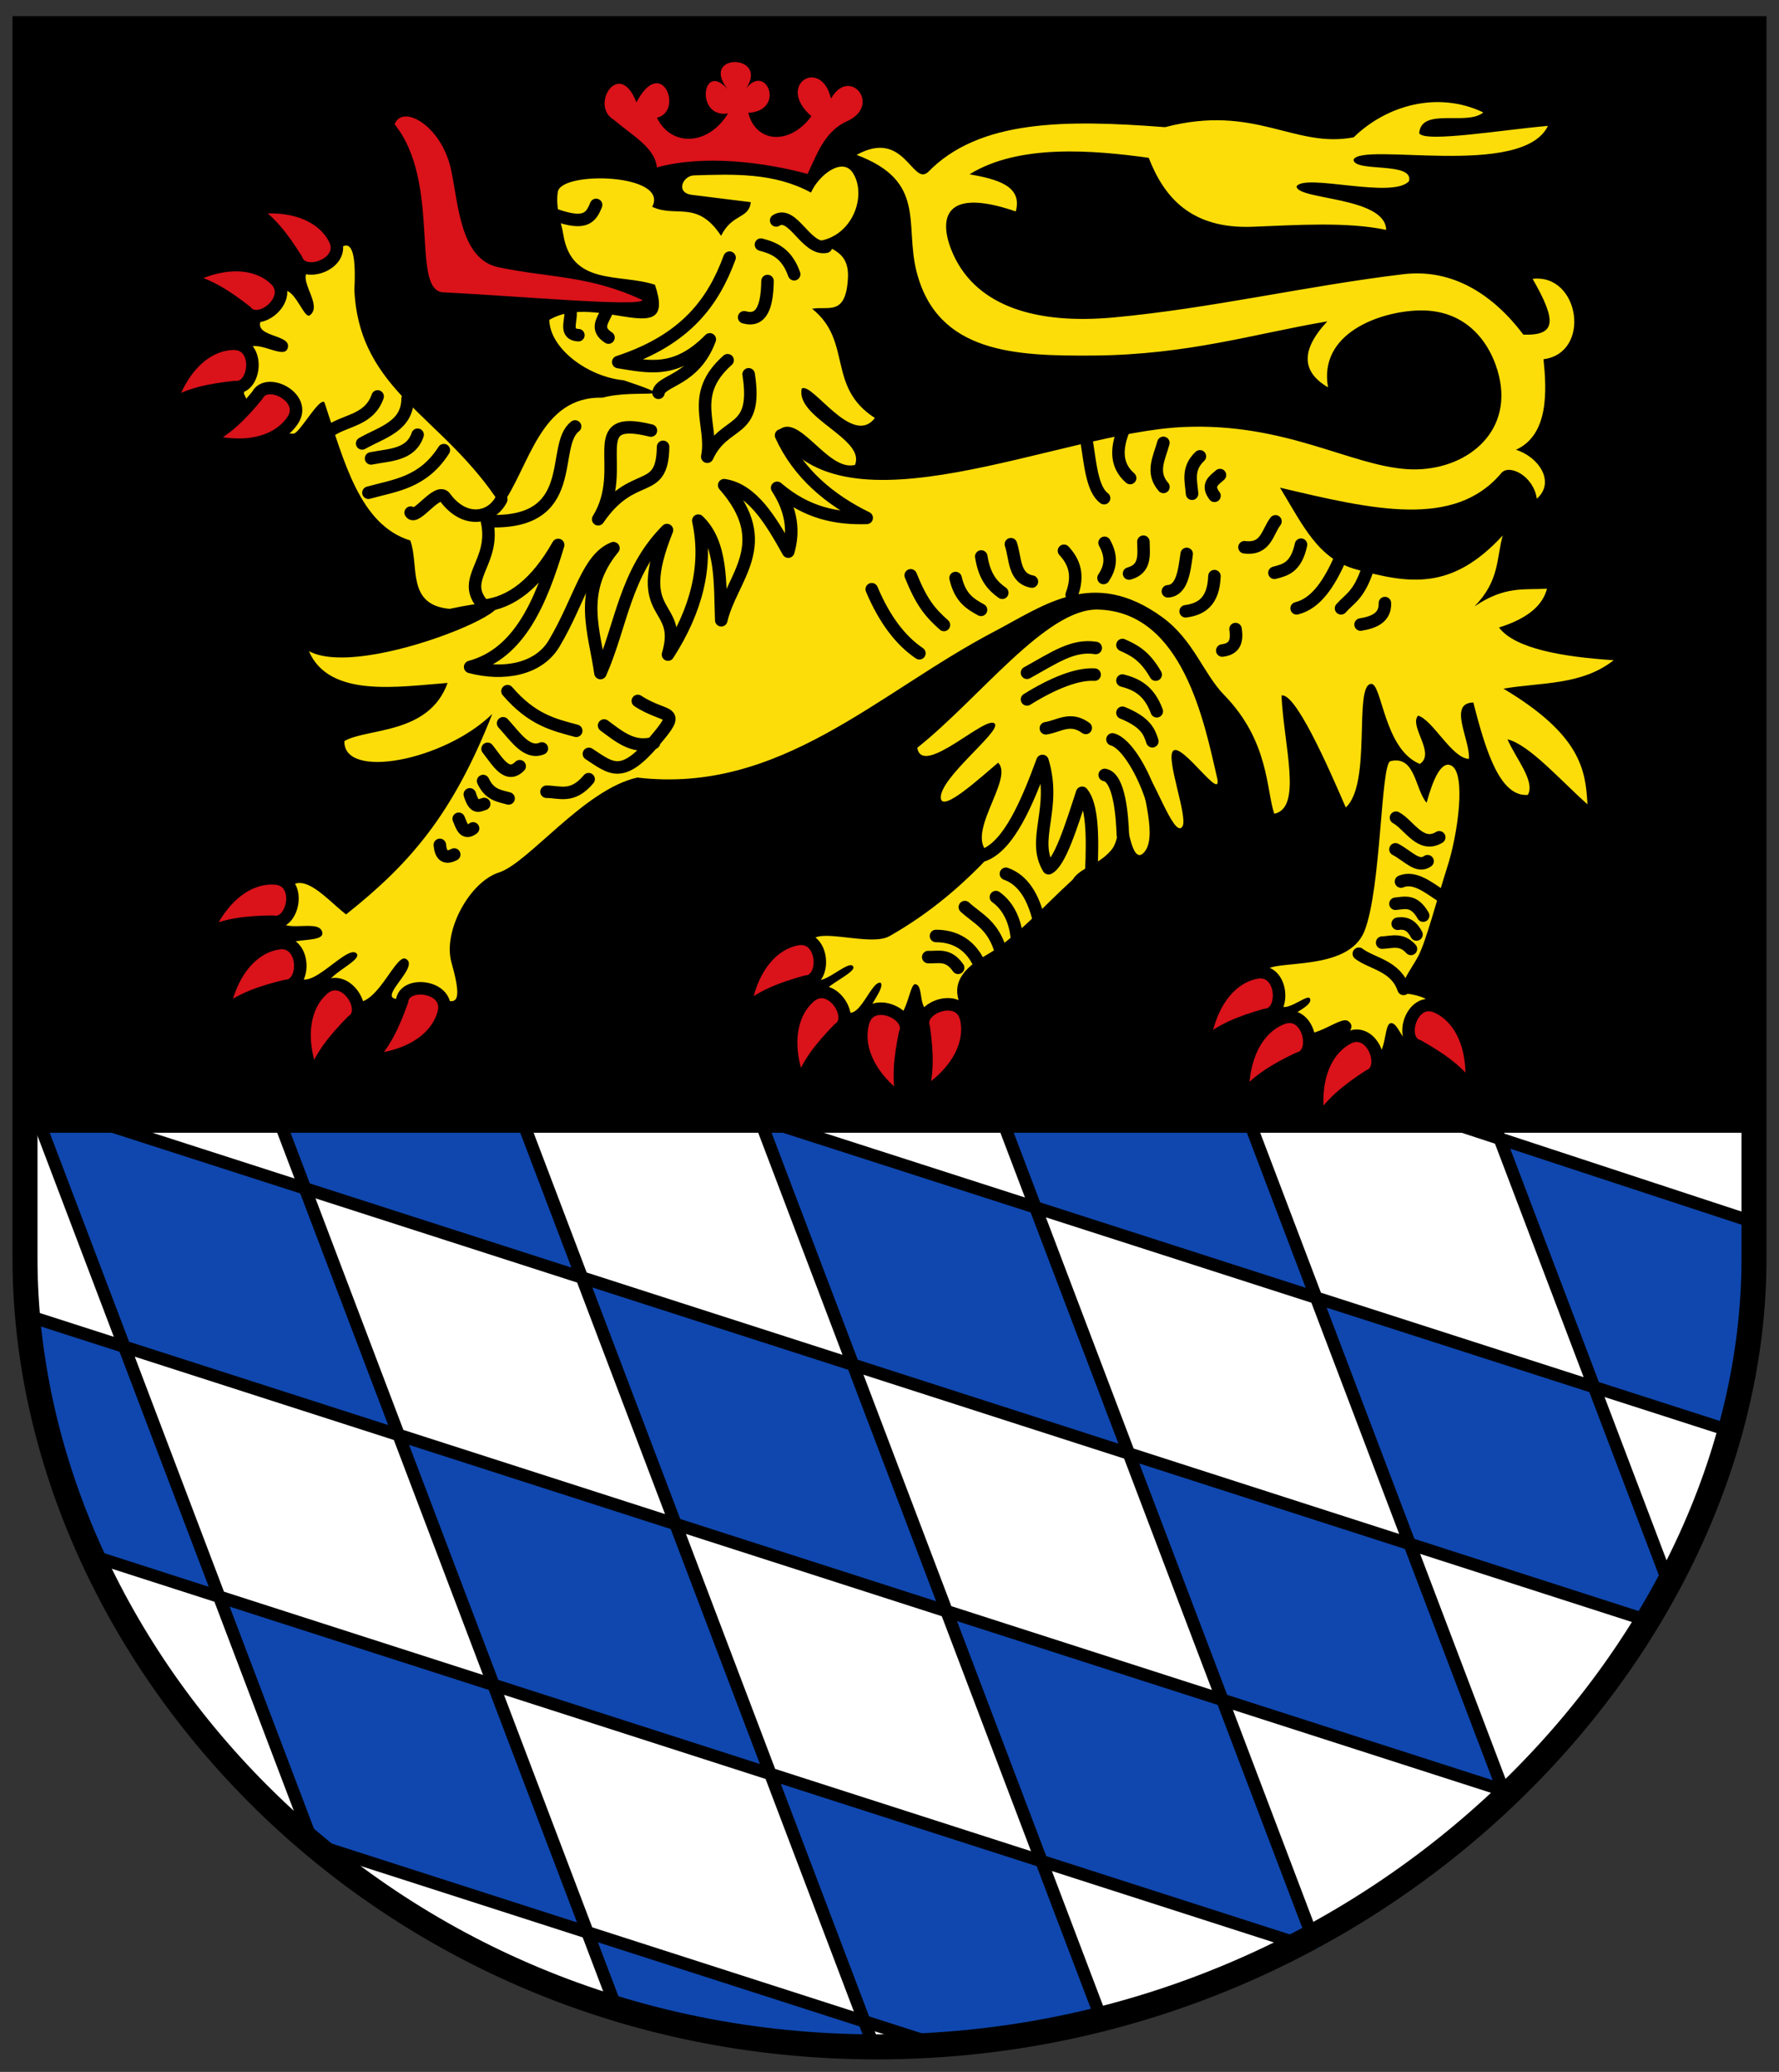<!-- Created with Inkscape (http://www.inkscape.org/) -->
<svg xmlns:rdf="http://www.w3.org/1999/02/22-rdf-syntax-ns#" xmlns="http://www.w3.org/2000/svg" height="497" width="427" version="1.1" xmlns:cc="http://creativecommons.org/ns#" xmlns:xlink="http://www.w3.org/1999/xlink" xmlns:dc="http://purl.org/dc/elements/1.1/">
 <rect width="100%" height="100%" fill="#333333" stroke="none"/>
 <defs></defs>

 <g transform="translate(0,25)">
  <g transform="translate(0,0.01)">
   <path d="M5.274,267.19,421.94,267.95c11.1,125.16-87.54,220.38-207.2,222.93-119.67,2.55-215.89-85.42-209.47-223.69z" transform="translate(0,-25)" fill="#FFF"/>
   <path id="path9003-1-1" d="M6.82,238.84,73.471,260.23,96.276,320.06,29.626,298.67z" fill="#0f47af"/>
   <use xlink:href="#path9003-1-1" transform="translate(44.453,118.836)" height="497" width="427" y="0" x="0"/>
   <use xlink:href="#path9003-1-1" transform="translate(43.074,-38.296)" height="497" width="427" y="0" x="0"/>
   <use xlink:href="#path9003-1-1" transform="translate(174.646,3.165)" height="497" width="427" y="0" x="0"/>
   <use xlink:href="#path9003-1-1" transform="translate(218.896,-34.414)" height="497" width="427" y="0" x="0"/>
   <use xlink:href="#path9003-1-1" transform="translate(131.625,41.836)" height="497" width="427" y="0" x="0"/>
   <use xlink:href="#path9003-1-1" transform="translate(88.573,80.507)" height="497" width="427" y="0" x="0"/>
   <use xlink:href="#path9003-1-1" transform="translate(263.402,84.043)" height="497" width="427" y="0" x="0"/>
   <use xlink:href="#path9003-1-1" transform="translate(220.337,122.339)" height="497" width="427" y="0" x="0"/>
   <path d="M5.884,290.49,29.814,298.17,52.619,358,19.685,347.43c-7.399-21.21-11.168-39.85-13.801-56.94z" fill="#0f47af"/>
   <path d="m183.76,399.48,66.651,21.393,14.332,37.602c-9.852,2.045-25.732,7.228-38.461,7.165l-19.716-6.329z" fill="#0f47af"/>
   <path d="m358.38,247.36,62.444,20.043c1.942,23.19-2.343,36.455-5.482,50.753l-34.156-10.963z" fill="#0f47af"/>
   <path d="m139.65,438.45,66.959,20.409,3.273,8.22c-35.241-2.781-44.638-3.693-62.965-10.378z" fill="#0f47af"/>
   <path d="m316.56,286.35,66.651,21.393,17.127,47.004c-2.036,2.516-2.451,7.014-4.415,9.589l-56.557-18.154z" fill="#0f47af"/>
   <path stroke-linejoin="miter" d="m299.45,242.96,62.126,163.52m-287.72,10.46,148.35,47.68m-200.38-116.51,289.35,92.99m37.212-196.77,72.667,23.866m-241.68-25.8,236.6,76.05m-405.29-78.49,382.86,123.14m-386.5-125.03,68.268,179.69m-8.744-175.17,81.309,214.03m210.28-213.27,41.98,110.48m-160.27-111.99,74.7,196.63m-131.97-194.37,81.52,214.56m-138.2-213.41,83.85,220.72m-201.21-174.76,353.86,113.73" stroke="#000" stroke-linecap="butt" stroke-miterlimit="4" stroke-dasharray="none" stroke-width="3" fill="none"/>
   <rect transform="translate(0,-25)" height="265.22" width="415.16" y="6.496" x="6.028" fill="#000"/>
   <g transform="translate(414.182,-2.686)">
    <path d="m-130.13,105.11c24.4-1.09,39.993,9.214,53.671,10.107,12.782,0.835,24.73-7.538,22.337-21.051-1.243-7.022-6.562-17.378-19.544-17.018-9.34,0.259-24.087,5.45-21.759,18.441-6.133-3.587-6.822-8.686-0.175-15.823-17.373,2.933-33.365,8.014-56.114,8.197-18.797,0.151-37.459-0.568-42.46-20.077-2.941-11.47,2.492-21.722-14.407-28.053,11.472-6.361,13.337,7.406,17.109,4.163,12.288-12.691,33.06-12.646,56.928-10.815,21.618-5.657,30.984,5.175,45.277,2.435,7.78-7.594,20.057-11.229,31.113-5.974-3.848,3.316-14.924-1.331-15.381,5,1.331,2.307,19.978-0.823,30.9-1.773-6.149,12.749-45.038,3.705-46.677,8.159,0.348,3.056,14.486,0.337,13.334,5.091-3.885,4.388-24.854-1.905-26.988,1.24-0.033,3.323,21.292,2.407,21.5,10.457-9.506-1.976-21.191-1.166-32.041-0.746-14.915,0.578-21.326-7.215-24.956-16.538-13.338-1.84-31.167-3.379-42.993,3.95,6.723,1.204,12.741,2.818,11.081,8.912-18.628-6.402-18.284,3.111-14.978,10.366,5.748,12.61,20.275,16.742,38.427,15.069,23.478-2.164,46.224-7.578,69.539-10.373,12.047-1.445,21.752,5.09,28.852,14.491,7.852,0.251,8.085-3.174,2.215-13.38,11.302-1.328,14.172,17.766,2.618,19.278,0.767,7.527,1.303,18.136-6.614,21.721,5.384,1.67,9.561,7.68,5.008,11.743-0.796-5.508-6.64-8.403-8.514-6.169-11.259,13.419-30.939,8.766-53.125,3.513,5.699,9.447,9.266,17.181,18.349,19.628,12.653,3.409,22.839,5.153,35.101-8.159-1.544,5.573-0.708,10.806-6.781,17.025,7.342-5.006,12.076-3.927,17.413-4.254-0.985,3.737-4.159,6.988-11.523,9.308,3.83,5.066,15.182,7.038,27.528,7.847-7.733,6.081-17.435,5.27-26.463,6.819,18.54,11.068,19.725,19.465,20.169,27.749-6.584-5.851-13.897-14.254-19.194-15.602,1.931,4.549,6.731,10.054,4.879,13.342-6.558,0.527-10.02-10.091-13.075-22.17-6.189,0.133-0.712,9.015-1.066,13.524-4.068-0.096-8.669-9.377-12.204-10.37-2.241,2.537,4.324,9.075,0.415,11.588-8.682-3.557-9.059-19.594-11.743-19.202-4.153,0.52,0.254,23.985-6.028,29.644-4.516-10.519-12.158-27.606-15.427-26.858,0.571,12.116,5.075,26.974-1.728,28.365-1.938-5.563-1.187-17.358-12.005-28.457-5.086-5.219-7.356-13.246-14.937-18.736-16.554-11.989-28.325-2.763-40.291,3.493-27.851,14.562-51.338,39.076-85.652,35.017-12.746,2.824-26.151,20.527-33.212,22.771-7.006,2.226-13.519,14.063-11.401,21.576,4.117,14.603-1.67,7.658-6.839,7.56-16.694,4.85,0.367-6.29-4.181-8.443-2.808-1.329-8.377,16.16-15.12,8.529-10.624-2.334,5.754-7.765,3.295-9.868-2.589-2.215-13.151,12.15-14.7,3.562-9.222-9.431,7.438-4.796,6.538-8.6-0.923-3.901-12.406,2.006-10.077-5.746,2.864-12.407,10.523-2.551,15.785,1.491,15.175-12.031,25.531-23.787,35.093-48.084-11.477,11.204-35.741,15.861-35.496,6.507,5.329-3.164,20.297-1.462,24.773-13.95-11.581,0.852-28.4,3.738-33.289-7.626,14.526,7.848,68.545-17.636,33.784-10.145-10.473-0.96-7.241-10.353-9.445-16.401-12.224-3.756-15.907-19.158-20.618-33.16-1.268-1.206-6.019,7.564-7.418,7.535-5.693-0.119-8.626-2.344-11.86-9.529l-0.428-8.377c0.961-7.132,9.636,0.67,10.847-2.475,1.63-4.231-12.047-2.056-4.117-9.711,4.337-11.033,7.645,3.074,9.483,1.698,4.054-3.035-6.755-11.695,3.684-11.622,4.998-7.804,7.682-7.216,7.002,5.564,1.208,24.695,21.504,30.133,35.276,51.79,6.814-9.279,9.13-26.368,24.331-25.976,8.252-2.227,20.387,1.002,5.054-4.163-8.703-0.841-17.782-7.699-17.862-14.499,11.449-6.766,30.867,7.908,25.351-8.417-8.414-2.778-20.068,0.4-22.013-12.138-0.385-2.482-1.925-6.347-1.299-10.154,0.836-5.083,26.821-4.365,22.65,3.592,5.777,2.72,10.754-1.766,16.53,6.956,2.734-5.46,6.635-3.948,7.139-8.067l-13.92-1.728c-4.332-0.411-2.427-4.611,0.266-4.696,9.626-0.302,19.241-0.681,28.099,4.125,1.776-4.092,7.52-8.688,10.061-4.704,3.428,5.372-0.045,15.306-8.471,16.355,2.987,2.015,7.624,2.329,7.276,8.859-0.494,9.256-4.748,6.643-8.6,7.36,9.775,7.774,3.421,18.724,15.069,26.196-5.409,7.136-15.08-8.773-17.558-7.048-1.544,7.043,15.426,12.011,12.771,18.312-6.795,1.71-13.732-13.484-18.707-7.938,15.618,25.957,67.421,0.189,97.554-1.157z" transform="translate(0,-25)" fill="#fcdd09"/>
    <path d="m-217.75,232.72c-7.309-10.47,11.463-2.306,17.028-5.462,10.184-5.777,17.855-12.609,24.413-19.59-7.186-4.11,5.726-18.062,1.695-22.039-4.074,3.406-13.486,12.103-13.751,8.476-0.349-4.774,14.306-15.813,12.984-17.771-1.77-2.622-17.435,13.042-18.635,5.716,14.88-11.804,30.957-33.445,43.324-33.152,20.442,0.484,25.577,27.174,28.632,40.31,1.484,6.38-8.454-8.567-10.548-6.404-1.816,1.875,3.585,15.75,2.26,18.083-2.055,3.621-7.819-14.695-9.418-12.809-1.467,1.731,3.723,14.555,0.377,18.837-3.892,4.981-4.476-12.924-6.216-12.997-1.379-0.058,1.475,8.832-1.929,12.775-3.152,3.652-7.359,4.035-9.185,7.003-6.907,6.277-13.941,14.253-20.72,18.083-15.304,8.646,1.2,15.524-11.115,13.464-6.259,1.748-3.331-6.277-6.027-6.498-1.773,0.436-2.013,13.035-8.856,6.968-5.42,1.394,1.881-5.435,0.669-7.266-2.616-0.908-6.187,13.044-10.084,4.257-11.114-0.656,4.798-6.312,3.444-8.195-1.213-2.323-11.913,9.636-8.342-1.788z" transform="translate(0,-25)" fill="#fcdd09"/>
    <path d="m-319.47,32.49c1.827-4.909,11.261,0.208,13.562,10.925,1.762,8.208,2.201,21.425,11.302,23.357,12.064,2.562,21.947,1.918,34.659,7.911-0.989,1.623-30.309-1.014-47.845-1.884-7.929-0.393-0.394-26.3-11.679-40.31z" transform="translate(0,-25)" fill="#da121a"/>
    <path d="m-107.56,240.07c-12.561-10.396,15.845-1.179,20.909-14.127,4.034-10.316,3.862-40.138,6.216-40.687,6.024-1.404,5.829,6.663,8.665,9.983,1.563-5.668,3.529-10.13,5.933-8.922,3.573,1.796,1.646,16.371-1.035,24.557-2.283,7.122-4.946,17.346-6.849,21.075-1.448,2.837-6.07,8.718-2.946,9.064,5.05,0.559,9.819,3.245,2.027,5.325-1.972,11.578-3.336,1.44-5.718,1.766-2.286,0.312-0.165,13.066-8.503,6.438-9.972-0.084,2.151-4.232-1.745-6.936-2.051-1.423-9.245,5.864-13.298,1.899-6.147-2.035,5.082-4.697,4.17-7.234-0.673-1.872-8.881,6.81-7.824-2.2z" transform="translate(0,-25)" fill="#fcdd09"/>
    <path stroke-linejoin="round" d="m-167.68,139.06c6.566-3.621,11-6.823,16.5-5.949m-16.5,12.342c6.308-3.917,12.1-6.211,16.234-5.949m-11.705,12.875c3.103-0.472,5.83-2.825,9.574-0.088m8.806-19.891c2.659,1.191,5.317,2.441,7.976,7.104m-7.976,1.42c3.278,0.865,6.367,2.298,8.242,7.371m-8.242,0.355c5.595,2.279,6.447,4.559,7.177,6.838m-11.439,8.08c3.615,0.613,4.217,10.266,4.357,14.354m-2.492-22.878c3.355,0.92,7.439,7.914,9.496,14.504m-53.717,37.708c2.392,0.124,4.785-0.873,7.177,2.576m-5.312-7.637c4.281,0.007,8.609,1.859,10.906,7.904m-3.98-14.83c3.184,2.925,6.907,4.228,8.775,11.1m-1.316-13.498c3.199,2.272,4.757,6.184,5.046,10.035m-2.648-15.629c4.189,1.493,6.625,5.616,7.976,11.367m-13.212-15.863c6.019-2.346,10.333-12.557,14.017-22.564,3.476,11.448-2.751,18.748,1.462,25.73,2.686-1.342,5.371-9.843,8.057-18.094,2.418,2.897,2.597,10.27,2.197,18.803m73.539,12.608c2.326-0.373,3.6,0.83,4.513,2.576m-13.837,4.617c3.175,2.409,8.839,2.833,10.737,8.436m-5.143-11.1c2.304-0.084,4.607-1.066,6.91,1.51m-3.714-10.834c2.215-0.196,4.429-1.048,6.644,2.842m-5.312-8.17c3.191-1.307,6.383,1.267,9.574,3.375m-10.906-11.1c3.114,1.655,5.34,4.537,7.71,2.842m-7.576-10.434c3.143,1.696,5.892,7.431,10.373,4.707" stroke="#000" stroke-linecap="round" stroke-miterlimit="4" stroke-dasharray="none" stroke-width="3" fill="none"/>
    <path stroke-linejoin="round" d="m-268.65,52.614c-0.914,2.013-2.635,4.026,0.517,6.039m-66.582,22.198c3.86-2.466,9.202-2.464,11.173-8.08m-3.714,11.277c4.697-2.672,10.877-4.071,10.906-10.744m22.925,77.874c2.933,3.204,5.702,7.552,9.308,6.039m14.933-5.506c3.578,2.629,7.021,5.662,11.972,4.174m-39.943,1.42c2.392,2.996,4.641,7.269,7.71,4.174m-8.775,3.551c1.548,3.349,3.882,3.551,6.111,4.174m-9.308-0.977c1.149,3.768,2.298,2.598,3.447,2.309m-6.111,3.551c0.739,1.795,1.337,3.943,3.447,2.309m-7.976,3.951c0.215,2.327,1.108,3.523,3.447,2.309m156.1-74.767c2.043,3.663,1.225,6.181-0.251,8.436m5.046-36.141c-1.941,4.653-2.365,8.926,1.348,12.166m21.562-0.711c-1.433,1.26-3.302,2.346-1.316,4.973m-12.27-12.699c-0.94,3.522-3.059,7.045,0.016,10.567m-4.811,13.141c0.071,3.156,0.593,6.537-3.447,7.637m13.837-4.707c-0.595,4.354-1.149,8.769-4.513,8.969m11.173-3.641c-0.222,6.143-3.161,7.937-6.91,8.436m8.791,9.412c2.201-0.291,3.799-1.335,3.181-5.15m2.147-19.625c5.208,0.655,5.469-3.637,7.443-6.215m-0.251,12.342c2.574-0.68,5.186-1.228,6.378-6.748m-1.05,15.272c4.805-1.179,7.95-6.229,10.64-12.342m0.016,12.342c2.126-2.413,4.252-3.072,6.378-9.412m-40.254-27.047c-3.15,2.99-2.097,5.979-1.88,8.969m-101.9-51.026c-0.103,5.846-1.27,9.919-5.61,8.703m4.03-17.432c3.17,0.833,6.204,2.075,7.976,7.104m-4.319-12.904c3.991-2.53,7.182,7.252,11.972,6.305m-64.768-7.546c6.83,2.366,8.312,0.716,9.574-2.486m-44.508,73.817c1.217,2.055,6.439-6.145,8.24-3.675,4.626,6.345,11.112,5.196,13.51,0.514m18.508-39.408c-3.38-0.154-1.717-3.332-1.88-5.416m38.165-13.18c-3.811,10.329-10.227,19.645-26.719,25.042,7.283,1.152,13.8,2.877,21.979-5.44-3.691,9.991-11.808,9.737-12.324,12.81m-69.615,23.974c6.393-1.782,13.06-2.332,18.099-10.211m-17.467,1.984c4.37-0.881,9.517-0.729,11.173-5.682m74.41-17.87c-9.443,8.367-3.343,15.438-4.889,23.147,4.207-9.136,12.225-4.99,9.935-19.772m-23.452,13.494c-16.627-4.131-5,8.916-12.667,21.276,8.459-12.381,15.403-5.232,15.581-17.368m-21.119-4.891c-6.088,4.625,1.6,23.761-21.155,22.69,2.254,10.073-6.758,13.834-0.779,20.304,6.649-0.707,12.643-5.34,17.871-14.57-4.131,13.724-9.281,26.059-21.126,29.265,7.93,2.111,16.416,0.672,20.169-5.655,6.248-10.533,7.922-20.306,14.228-22.836-8.686,10.493-4.491,20.128-3.123,29.951,5.088-11.492,5.832-24.07,15.968-34.299-8.726,21.789,4.056,17.006,0.245,29.874,6.887-10.71,9.616-21.42,7.27-32.13,5.78,5.501,5.172,14.994,5.514,23.894,2.406-10.234,13.107-18.303,0.702-32.4,6.706,1.023,11.118,8.282,15.383,15.941,1.399-4.773,0.895-9.818-2.672-15.301,7.167,6.137,14.333,7.422,21.499,7.208-8.735-4.266-16.373-10.563-20.558-19.801m73.29,1.037c0.907,5.524,1.319,11.874,4.247,14.03m61.557,30.318c3.411-0.547,5.964-1.779,5.845-5.15m-77.033-12.546c2.439,2.611,3.654,5.834,1.849,10.567m-135.42,23.11c5.972,6.943,11.218,8.076,16.5,9.502m14.784-7.158c6.904,4.523,10.858,1.583,3.978,9.67-7.809,9.18-10.319,6.559-15.715,3.028m-10.175,9.084c3.225-0,6.218,1.628,10.107-3.018m101.35-56.365c1.146,3.419,0.655,8.146,5.046,8.969m-12.158-6.02c0.805,5.092,2.839,7.114,5.046,8.703m-11.211-3.539c1.114,4.854,3.61,6.251,6.111,7.637m-16.88-8.28c2.641,6.541,4.625,8.908,7.976,11.899m-17.33-8.568c3.085,7.306,6.934,12.318,11.439,15.362" stroke="#000" stroke-linecap="round" stroke-miterlimit="4" stroke-dasharray="none" stroke-width="3" fill="none"/>
    <path stroke-linejoin="round" d="m-354.06,27.707c10.908-1.541,17.679,2.277,20.216,7.333,2.963,5.904-7.537,9.612-9.175,4.879-3.31-5.312-6.597-9.583-11.041-12.212z" stroke="#000" stroke-linecap="round" stroke-miterlimit="4" stroke-dasharray="none" stroke-width="3" fill="#da121a"/>
    <path stroke-linejoin="round" d="m-369.66,44.707c9.719-5.187,17.389-3.92,21.505-0.041,4.807,4.531-3.786,11.613-6.947,7.729-4.93-3.856-9.482-6.741-14.558-7.688z" stroke="#000" stroke-linecap="round" stroke-miterlimit="4" stroke-dasharray="none" stroke-width="3" fill="#da121a"/>
    <path stroke-linejoin="round" d="m-373.55,75.13c3.369-10.489,9.758-14.917,15.413-14.996,6.605-0.092,5.364,10.974,0.391,10.384-6.224,0.662-11.5,1.759-15.804,4.612z" stroke="#000" stroke-linecap="round" stroke-miterlimit="4" stroke-dasharray="none" stroke-width="3" fill="#da121a"/>
    <path stroke-linejoin="round" d="m-364.94,83.167c10.616,2.945,17.825,0.038,20.997-4.644,3.704-5.469-6.224-10.51-8.463-6.03-3.972,4.837-7.786,8.645-12.534,10.674z" stroke="#000" stroke-linecap="round" stroke-miterlimit="4" stroke-dasharray="none" stroke-width="3" fill="#da121a"/>
    <path stroke-linejoin="round" d="m-364.84,201.83c4.369-10.113,11.157-13.902,16.793-13.433,6.583,0.548,4.276,11.442-0.617,10.373-6.258,0.056-11.617,0.636-16.176,3.059z" stroke="#000" stroke-linecap="round" stroke-miterlimit="4" stroke-dasharray="none" stroke-width="3" fill="#da121a"/>
    <path stroke-linejoin="round" d="m-360.66,220.82c1.971-10.839,7.727-16.064,13.324-16.88,6.536-0.954,6.751,10.179,1.743,10.244-6.084,1.469-11.172,3.245-15.067,6.636z" stroke="#000" stroke-linecap="round" stroke-miterlimit="4" stroke-dasharray="none" stroke-width="3" fill="#da121a"/>
    <path stroke-linejoin="round" d="m-338.93,236.21c-4.047-10.246-1.916-17.722,2.406-21.37,5.048-4.26,11.107,5.082,6.888,7.781-4.392,4.459-7.776,8.653-9.294,13.589z" stroke="#000" stroke-linecap="round" stroke-miterlimit="4" stroke-dasharray="none" stroke-width="3" fill="#da121a"/>
    <path stroke-linejoin="round" d="m-325.83,232.06c10.985-0.838,16.777-6.023,18.168-11.505,1.625-6.403-9.426-7.768-10.009-2.794-2.091,5.899-4.384,10.777-8.159,14.299z" stroke="#000" stroke-linecap="round" stroke-miterlimit="4" stroke-dasharray="none" stroke-width="3" fill="#da121a"/>
    <path stroke-linejoin="round" d="m-235.57,220.28c1.61-10.898,7.19-16.311,12.756-17.313,6.501-1.17,7.085,9.95,2.082,10.181-6.032,1.67-11.059,3.614-14.838,7.132z" stroke="#000" stroke-linecap="round" stroke-miterlimit="4" stroke-dasharray="none" stroke-width="3" fill="#da121a"/>
    <path stroke-linejoin="round" d="m-222.08,238.12c-4.101-10.225-2.009-17.712,2.294-21.382,5.026-4.287,11.134,5.024,6.929,7.745-4.368,4.482-7.731,8.694-9.223,13.637z" stroke="#000" stroke-linecap="round" stroke-miterlimit="4" stroke-dasharray="none" stroke-width="3" fill="#da121a"/>
    <path stroke-linejoin="round" d="m-197.36,241.99c-8.969-6.396-11.248-13.829-9.605-19.241,1.919-6.321,12.085-1.777,10.012,2.783-1.26,6.131-1.818,11.491-0.407,16.458z" stroke="#000" stroke-linecap="round" stroke-miterlimit="4" stroke-dasharray="none" stroke-width="3" fill="#da121a"/>
    <path stroke-linejoin="round" d="m-193.13,240.55c9.37-5.793,12.132-13.059,10.849-18.568-1.499-6.433-11.942-2.567-10.174,2.118,0.854,6.2,1.059,11.586-0.675,16.449z" stroke="#000" stroke-linecap="round" stroke-miterlimit="4" stroke-dasharray="none" stroke-width="3" fill="#da121a"/>
    <path stroke-linejoin="round" d="m-125.26,228.37c1.535-10.909,7.077-16.36,12.636-17.4,6.493-1.215,7.153,9.901,2.152,10.166-6.02,1.712-11.033,3.69-14.789,7.234z" stroke="#000" stroke-linecap="round" stroke-miterlimit="4" stroke-dasharray="none" stroke-width="3" fill="#da121a"/>
    <path stroke-linejoin="round" d="m-115.88,241.16c-0.302-11.012,4.255-17.31,9.563-19.261,6.2-2.279,8.702,8.572,3.815,9.666-5.651,2.69-10.265,5.475-13.378,9.595z" stroke="#000" stroke-linecap="round" stroke-miterlimit="4" stroke-dasharray="none" stroke-width="3" fill="#da121a"/>
    <path stroke-linejoin="round" d="m-97.59,247.05c-1.763-10.874,1.916-17.722,6.919-20.361,5.842-3.082,9.764,7.339,5.065,9.073-5.244,3.417-9.447,6.791-11.984,11.288z" stroke="#000" stroke-linecap="round" stroke-miterlimit="4" stroke-dasharray="none" stroke-width="3" fill="#da121a"/>
    <path stroke-linejoin="round" d="m-61.099,239.06c1.054-10.966-3.063-17.56-8.226-19.869-6.03-2.696-9.267,7.958-4.466,9.383,5.454,3.07,9.867,6.163,12.692,10.486z" stroke="#000" stroke-linecap="round" stroke-miterlimit="4" stroke-dasharray="none" stroke-width="3" fill="#da121a"/>
    <path d="m-256.51,17.83c11.531-3.145,26.051-1.181,36.16,1.573,2.185-4.497,4.002-10.191,9.44-12.628,8.483-3.802,0.667-13.324-3.812-5.448-2.365-10.055-13.382-3.322-4.707,4.229-5.215,7.04-13.305,6.452-15.15-0.809,9.123-0.533,4.282-12.237-0.616-5.723,5.869-8.485-11.168-8.74-4.384,0-6.106-6.885-7.78,7.129,0.146,5.858-4.767,7.821-13.683,8.037-17.069,1.037,6.498-1.543,1.159-15.224-4.928-3.691-4.116-10.694-11.237,0.774-5.473,4.14,4.695,3.986,9.9,6.718,10.392,11.462z" stroke-miterlimit="4" fill="#da121a"/>
   </g>
   <path stroke-linejoin="miter" d="m6-18.14,415,0,0,295c0,94.354-91.465,189.12-210.57,189.13-119.1,0-204.39-94.51-204.43-189.13z" stroke="#000" stroke-linecap="butt" stroke-miterlimit="4" stroke-dasharray="none" stroke-width="6" fill="none"/>
  </g>
 </g>
</svg>
